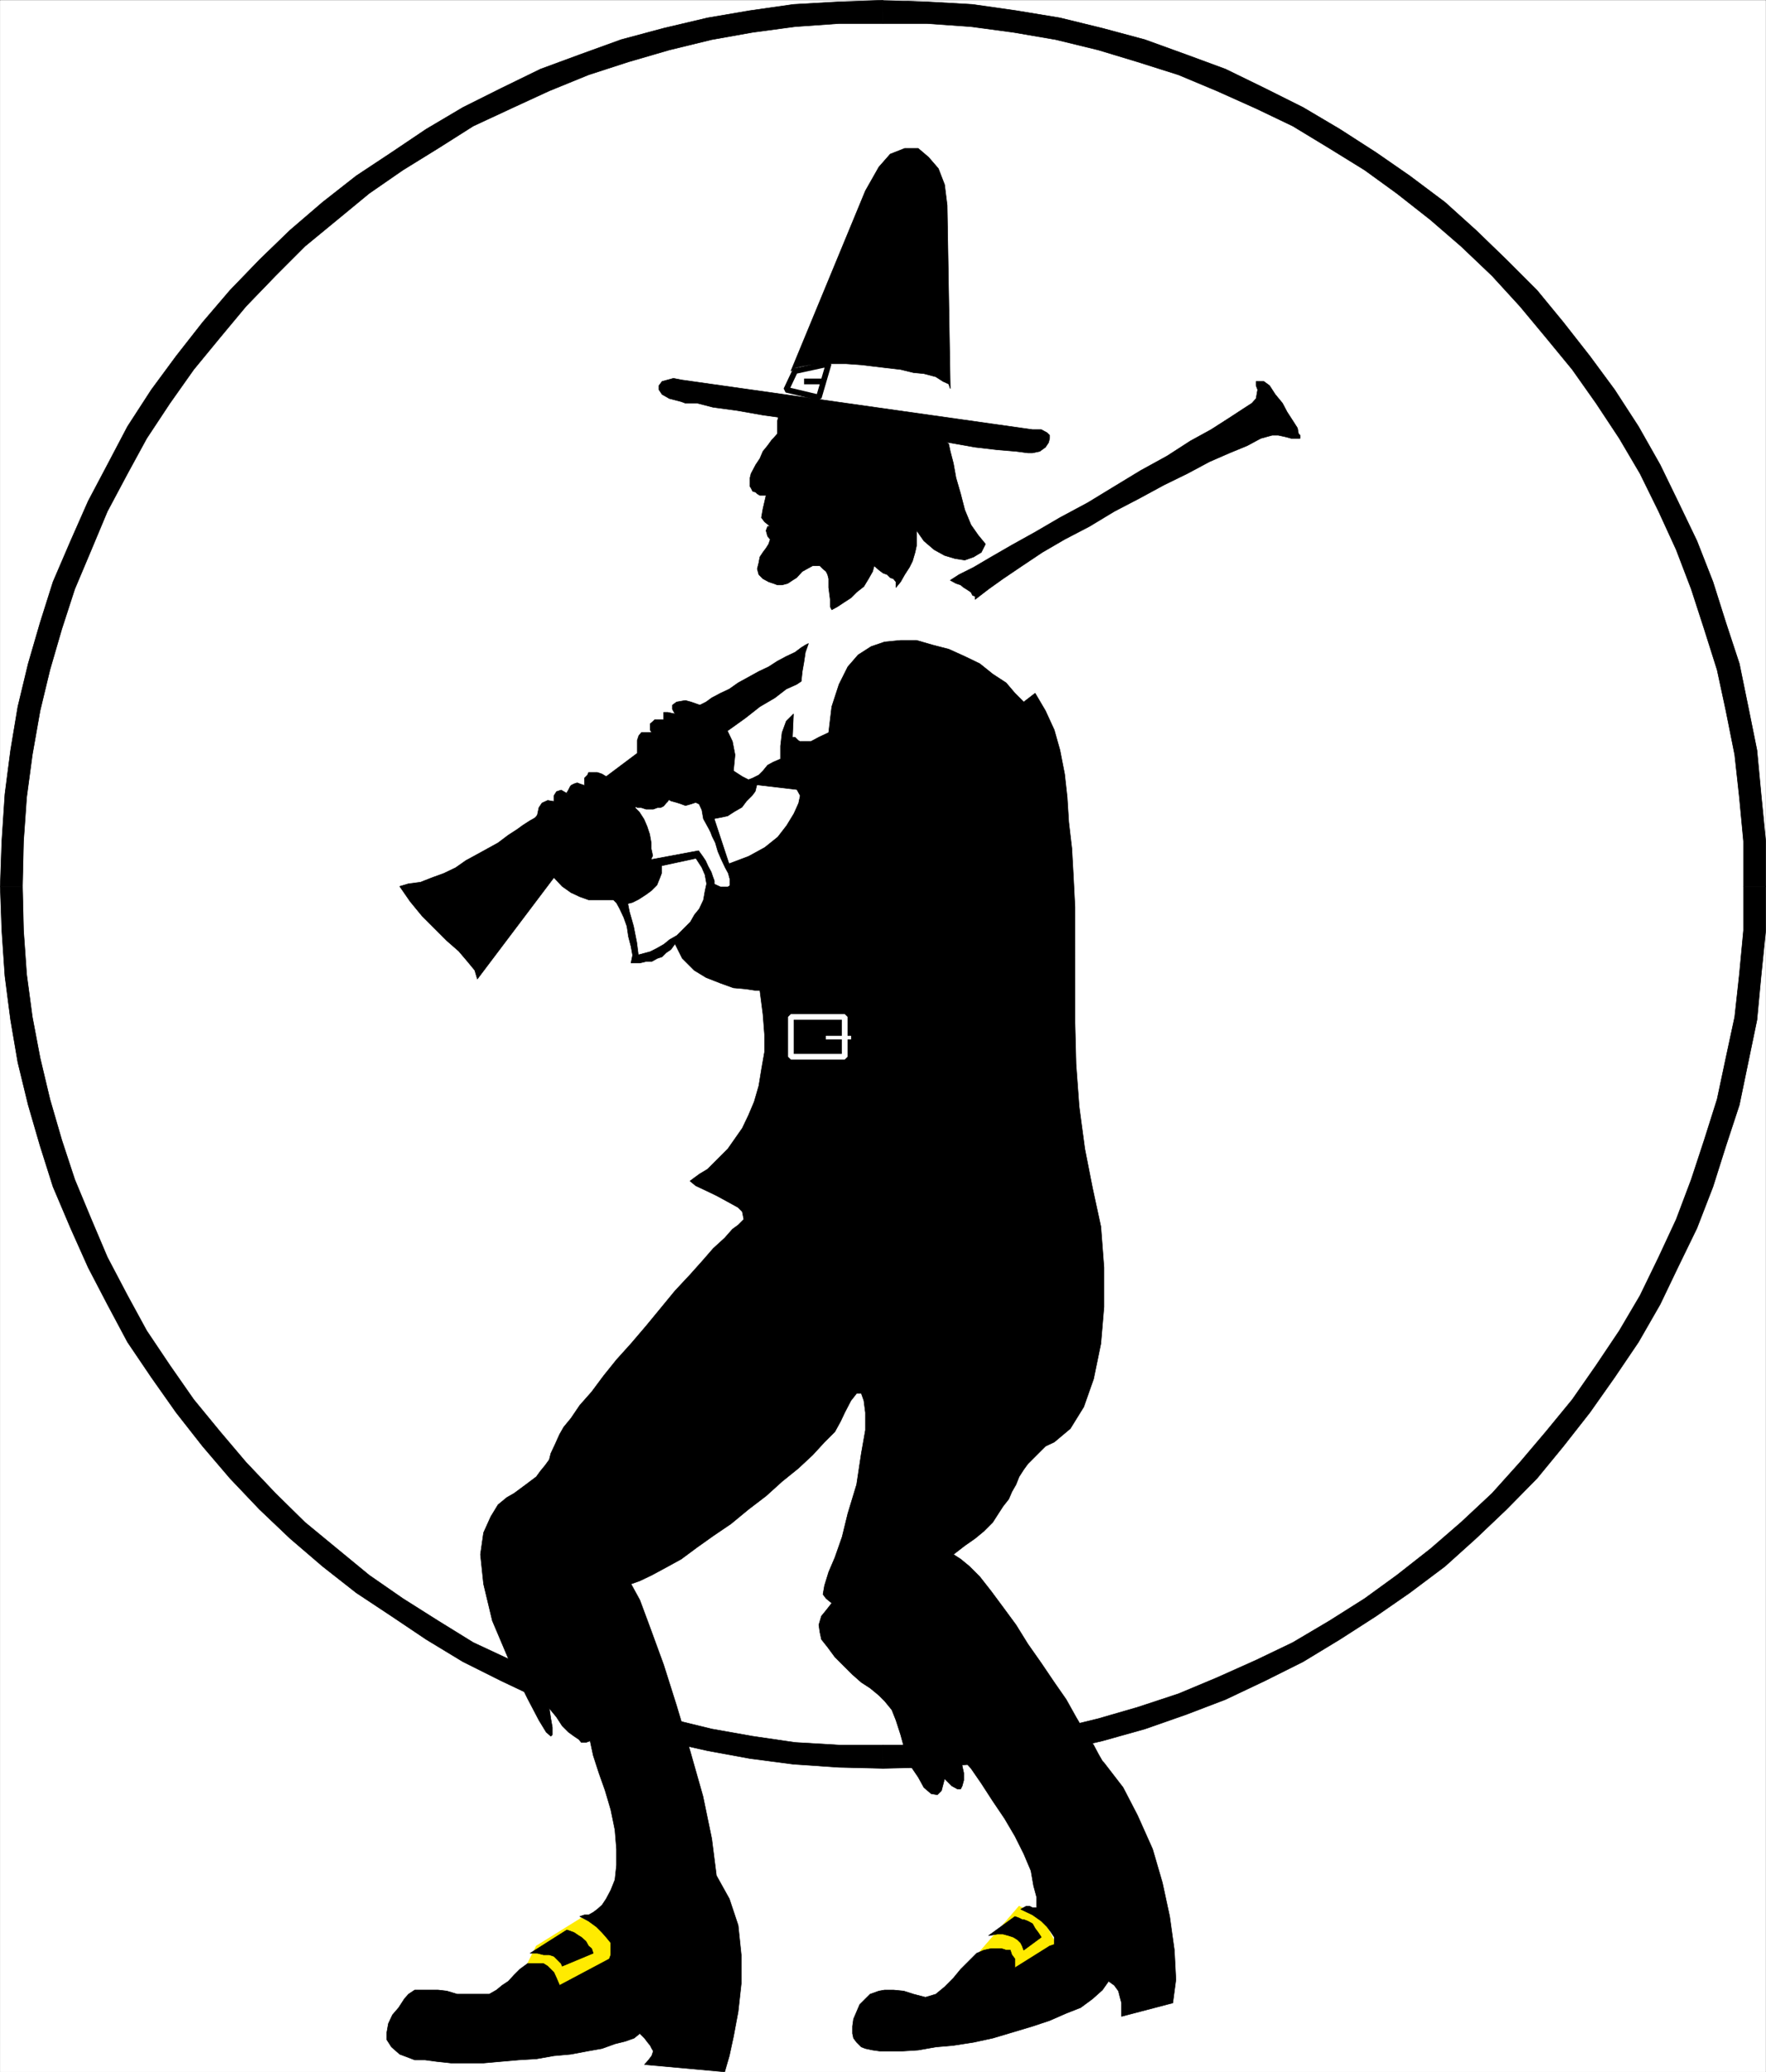 <svg xmlns="http://www.w3.org/2000/svg" width="2552.639" height="2993.872"><rect width="100%" height="100%" fill="#808080" stroke="none"/><defs><clipPath id="a"><path d="M0 0h2551.598v2992.184H0Zm0 0"/></clipPath><clipPath id="b"><path d="M1275 1278h1277.898v1277H1275Zm0 0"/></clipPath><clipPath id="c"><path d="M1275 0h1277.898v1280H1275Zm0 0"/></clipPath></defs><path fill="#fff" d="M.364 2993.509h2551.91V.364H.365Zm0 0"/><g clip-path="url(#a)" transform="translate(.364 1.325)"><path fill="#fff" fill-rule="evenodd" stroke="#fff" stroke-linecap="square" stroke-linejoin="bevel" stroke-miterlimit="10" stroke-width=".729" d="M0 2992.184h2551.91V-.961H0Zm0 0"/></g><path fill="#fff" fill-rule="evenodd" stroke="#fff" stroke-linecap="square" stroke-linejoin="bevel" stroke-miterlimit="10" stroke-width=".729" d="m1136.458 580.29 32.145-67.363 198.969 25.477 16.464 82.316zm0 0"/><path fill="#ffeb00" fill-rule="evenodd" stroke="#ffeb00" stroke-linecap="square" stroke-linejoin="bevel" stroke-miterlimit="10" stroke-width=".729" d="m1416.18 2819.911 56.845-65.851 33.656 17.191 23.184 44.18-69.555 42.621-14.953-33.656zm-653.698 17.196 12.715-25.426 65.07-40.43 48.61 23.238-3.7 50.848-76.324 31.418zm0 0"/><path fill="#fff" fill-rule="evenodd" stroke="#fff" stroke-linecap="square" stroke-linejoin="bevel" stroke-miterlimit="10" stroke-width=".729" d="m1210.49 851.157-48.61 76.329-16.46 56.89-8.962 57.625 17.192 59.082 74.035-42.617 74.086-116.027 188.445 90.547 12.711-26.934-103.938-154.895-89.039-23.183zm0 0"/><path fill-rule="evenodd" stroke="#000" stroke-linecap="square" stroke-linejoin="bevel" stroke-miterlimit="10" stroke-width=".729" d="m1143.177 536.161 5.992-4.53 8.961-2.243 12.715-2.238 16.46-1.512h35.9l21.726 1.512 18.648 2.238 18.707 2.242 19.485 2.238 18.652 4.536 15.004 1.457 17.191 4.53 10.473 6.723 8.234 3.75 2.239 6.723-4.48-264.875-3.75-29.96-8.962-23.184-14.222-16.465-14.954-12.711h-19.488l-20.941 8.23-16.414 18.707-19.485 34.383zm-158.539 12.711 507.82 71.848h12.711l8.23 4.48 3.755 3.7v4.53l-1.512 5.993-4.48 6.723-8.235 5.992-10.469 2.238h-6.722l-17.192-2.238-26.937-2.242-32.145-3.75-38.137-6.723-44.129-5.992-44.91-6.77-44.129-8.234-48.609-5.938-44.129-6.773-42.617-5.992-38.14-6.723-33.657-4.48-23.184-5.989h-17.19l-5.993-2.242-17.191-4.48-10.473-5.992-4.48-6.72v-5.991l4.48-5.993 8.23-2.242 8.23-2.238zm0 0"/><path fill="none" stroke="#000" stroke-linecap="square" stroke-linejoin="bevel" stroke-miterlimit="10" stroke-width="8.232" d="m1149.17 536.161-12.712 26.938 47.098 11.2 14.223-48.661zm17.19 14.953h23.188"/><path fill-rule="evenodd" stroke="#000" stroke-linecap="square" stroke-linejoin="bevel" stroke-miterlimit="10" stroke-width=".729" d="m1125.986 599.724-2.243 8.23v18.707l-5.988 6.77-2.242 2.242-5.992 8.23-6.719 8.235-4.48 10.469-5.993 8.964-6.722 12.711-1.512 5.993v12.71l1.512 2.243 2.242 4.531 4.48 1.457 2.239 2.242 3.754 2.293h8.96l-4.48 19.434-2.242 12.71 4.48 5.993 8.23 6.719h-3.75l-2.238 5.992 2.239 8.234 3.75 4.48-2.239 6.774-3.75 5.988-4.48 5.942-4.48 6.773-1.512 8.23-2.242 8.962 2.242 8.234 5.992 5.988 8.23 4.48 6.723 2.243 5.988 2.238h6.723l8.23-2.238 6.723-4.48 5.992-3.75 8.23-8.965 6.72-3.75 8.234-4.48h10.473l4.48 4.48 4.48 3.75 2.239 4.484 1.512 5.988v12.715l2.242 17.192v10.472l2.238 4.531 8.23-4.53 8.965-5.938 10.47-6.774 8.233-8.234 10.473-8.23 6.77-11.204 5.941-10.472 2.238-8.23 6.774 5.991 5.941 4.48 5.992 2.243 4.48 4.48 4.532 1.508 3.7 4.48v8.235l6.773-8.234 5.937-10.469 6.774-10.473 4.48-8.96 3.754-12.766 2.238-10.473V766.6l10.473 14.953 14.953 12.766 14.953 8.23 14.953 4.48 14.223 2.243 12.711-4.48 11.203-6.774 5.992-11.93-10.472-12.765-10.473-14.954-8.961-21.672-5.992-23.238-6.723-23.183-3.75-20.946-4.48-17.191-2.239-10.473-2.242-2.242-8.23-3.75-12.715-2.242-14.953-4.531-18.703-3.7-23.184-4.48-19.484-2.293-20.946-4.48-25.425-1.458-20.942-4.535-20.945-2.238-19.434-2.242-14.953-2.238h-12.71l-8.235-1.512zm370.222 401.848-16.465 12.71-12.71-12.71-12.715-14.954-19.434-12.71-18.703-15.008-21.672-10.47-23.184-10.472-23.187-5.992-23.184-6.723h-23.183l-23.184 2.243-19.488 6.718-18.703 11.985-14.953 17.246-12.711 25.426-10.473 32.144-4.48 37.461-14.223 6.719-11.203 5.992h-16.461l-2.242-1.512-4.48-4.48h-3.75l1.51-33.656-10.472 10.472-5.992 16.465-2.242 19.43v18.707l-10.469 4.48-8.234 4.48-6.719 8.231-5.992 5.992-8.961 4.48-5.992 2.294-8.961-4.535-12.715-8.23 2.242-23.184-3.75-19.434-8.96-18.703-10.474-12.715-14.953-12.762-12.715-8.234-12.71-4.48-8.23-2.239-12.716 2.238-5.988 4.48v5.993l3.75 6.774-10.473-2.293h-5.992v10.523h-12.71l-2.243 2.242-4.48 3.7v9.011l2.242 3.754h-15.004l-3.7 4.48-2.242 6.72v18.702l-44.91 33.657-5.992-3.7-6.719-2.289H850.74l-1.507 3.75-4.485 4.48v10.524l-6.718-2.293-3.75-1.457-4.48 1.457-4.481 2.293-1.512 2.242-2.242 4.48-2.239 3.75 2.239 2.243-10.473-5.992-6.719 2.238-3.75 5.992v8.23l-8.965-1.507-8.23 3.75-4.48 6.719-2.239 10.472-1.511 2.243-2.243 2.238-6.718 3.754-10.473 6.719-8.23 5.992-12.715 8.23-14.954 11.254-14.953 8.234-14.953 8.231-16.46 8.96-14.954 10.474-17.195 8.23-16.461 5.992-17.195 6.723-17.243 2.238-12.714 3.75 15.007 21.727 17.192 20.945 35.898 35.898 17.192 15.004 12.71 14.953 10.473 12.711 3.75 12.711 110.664-146.66 11.98 12.711 12.716 9.016 12.71 5.937 12.711 4.535h35.899l4.48 4.48 4.532 8.231 5.941 12.711 4.531 12.715 2.242 14.953 3.7 14.223 2.238 12.71-2.238 11.255h12.71l9.012-2.239h8.235l8.18-4.48 6.773-2.242 5.988-5.992 6.723-4.532 5.992-8.23 10.473 20.996 17.191 17.191 17.195 10.473 20.942 8.23 18.703 6.723 17.195 1.512 14.953 2.238h5.993l4.48 34.438 2.238 29.175v25.426l-4.48 25.477-3.75 23.183-6.723 23.188-8.23 19.433-8.961 18.754-20.946 29.907-29.175 29.175-11.203 6.72-8.23 5.991-5.993 4.48 8.234 6.774 12.711 5.992 17.192 8.231 16.464 8.96 14.954 8.235 5.992 5.992 2.238 11.2-8.23 8.23-8.23 5.992-11.204 12.715-16.465 15.004-14.95 17.191-18.706 20.946-21.672 23.183-20.945 25.477-20.946 25.426-21.722 25.425-20.946 23.235-18.652 23.187-17.246 23.184-17.191 19.434-12.711 18.753-10.473 12.715-5.992 10.473-6.723 14.95-5.988 12.714-2.242 9.012-5.993 8.234-6.718 8.18-5.992 8.23-14.954 11.254-17.195 12.711-10.469 5.992-12.715 10.473-10.472 17.191-10.469 23.239-4.48 31.414 4.48 42.672 12.711 53.09 26.934 63.613 23.914 48.664 16.465 31.414 10.472 17.191 6.723 5.992 2.238-2.238v-10.473l-2.238-12.71-2.242-14.954 10.472 12.711 8.23 12.711 8.962 8.961 8.234 5.992 6.719 4.48 3.75 4.481h6.722l5.993-2.238 4.48 20.996 8.23 25.426 9.016 25.422 8.18 27.719 5.988 29.175 2.242 27.664v23.188l-2.242 20.996-5.988 14.953-6.723 12.711-5.992 8.961-6.719 5.992-5.992 4.48-6.723 3.75h-5.992l-6.718 2.243 12.71 6.773 11.254 8.18 8.18 8.23 5.992 6.774 6.723 8.23v17.196l-2.242 5.988-71.793 38.137-4.48-10.469-3.75-8.234-6.723-6.72-2.243-2.241-5.988-3.75h-23.187l-11.2 8.23-8.234 8.234-8.23 9.012-8.961 5.938-8.23 6.773-10.473 5.992h-46.372l-14.949-4.53-12.715-1.462h-33.656l-9.012 5.992-5.941 6.723-8.23 12.71-9.016 10.474-5.938 12.71-2.242 12.715v10.524l6.723 10.472 11.93 10.473 21.726 8.23h14.953l16.465 2.239 20.942 2.242h47.101l25.422-2.242 25.426-2.238 25.426-1.512 25.425-4.48 24.696-2.239 23.914-4.535 20.941-3.7 18.703-6.773 14.953-3.699 12.715-4.531 8.23-6.723 6.774 6.723 4.48 5.992 3.75 4.531 2.243 4.48 2.238 3.7-2.238 6.773-4.535 5.993-5.938 6.722 115.922 10.469 6.723-23.184 5.988-27.714 6.723-35.899 4.48-40.43v-41.886l-4.48-42.672-12.711-38.137-18.707-33.656-6.72-53.145-12.71-61.37-18.707-65.856-19.434-65.074-18.703-59.133-19.433-53.14-15.004-40.38-12.711-23.183 12.71-4.532 17.247-8.234 19.433-10.473 23.184-12.71 23.184-17.192 23.183-16.465 25.426-17.246 25.426-20.945 25.425-19.43 23.184-20.945 23.184-18.703 20.945-19.489 17.191-18.703 14.954-14.953 8.23-14.953 5.992-12.71 8.961-17.247 8.234-10.473h6.774l3.7 10.473 2.237 17.246v25.426l-5.937 33.656-6.774 44.91-12.714 41.887-8.23 33.71-10.473 29.907-8.961 20.941-5.993 19.485-2.238 12.715 4.48 5.992 8.231 6.719-8.23 10.472-6.723 8.23-3.75 12.716 1.512 10.472 2.238 10.473 8.96 11.25 10.474 14.226 12.714 12.711 12.762 12.711 12.715 11.203 12.71 8.231 12.712 10.473 8.234 8.23 10.473 12.766 5.937 14.953 6.774 20.945 5.937 21.727 6.774 20.941 12.715 18.703 8.23 14.953 10.473 8.961 8.96 1.512 5.993-5.992 4.48-17.192 10.473 10.473 8.23 4.48h4.48l2.243-4.48 2.238-8.23v-10.473l-2.238-10.473-2.242-12.715 14.953 16.465 14.953 21.676 16.461 25.422 17.195 25.477 14.954 25.425 12.71 25.426 10.473 24.695 3.75 21.727 4.48 16.46v14.954h-5.988l-4.484-2.238h-4.48l-8.231 4.48 17.195 8.23 12.711 9.016 8.23 8.18 5.993 8.23 4.48 6.774v10.473l-6.718 2.238-50.121 31.418v-12.715l-4.481-5.988-2.242-6.723h-5.992l-6.72-2.242h-14.952l-10.473 2.242-10.473 4.48-23.183 23.184-10.473 12.715-12.71 12.762-12.716 10.472-14.949 4.48-17.246-4.48-14.172-4.53-14.953-1.462h-12.71l-8.235 1.461-12.711 4.531-6.774 6.723-8.23 8.23-8.961 20.946-1.46 10.472v10.47l1.46 6.722 4.48 5.992 6.774 6.773 5.937 2.239 10.473 2.242 10.473 1.457h32.195l23.188-1.457 25.421-4.48 25.426-2.243 29.176-4.531 27.664-5.992 27.668-8.23 29.906-8.962 24.696-8.234 23.914-10.473 20.941-8.23 17.195-12.711 14.223-12.715 8.96-12.71 8.231 5.937 5.993 8.234 2.242 9.012 2.238 8.234v19.43l74.086-19.43 4.48-33.71-2.238-42.618-6.773-48.66-10.473-48.61-14.172-48.664-21.726-48.609-20.942-40.43-27.668-35.894-2.238-2.293-5.992-10.473-6.723-12.71-12.71-18.708-12.712-21.672-14.222-25.476-17.196-24.696-18.703-27.664-19.433-27.668-17.192-27.714-18.707-25.426-17.191-23.184-16.465-20.996-14.953-14.953-12.711-10.473-10.473-6.722 16.465-12.711 14.953-10.473 12.711-10.473 12.711-12.761 6.723-10.473 8.23-12.715 8.235-10.469 4.48-10.472 5.992-10.473 4.48-11.254 6.72-10.472 5.992-8.23 8.23-8.235 8.961-8.961 8.234-8.23 12.711-5.993 23.184-19.433 19.434-31.414 14.222-40.43 10.473-50.903 4.48-53.09v-56.894l-4.48-59.133-11.98-55.332-11.204-56.89-8.23-61.375-4.48-61.32-1.512-59.133V1310.63l-2.243-44.184-2.238-40.375-4.48-38.19-2.243-35.895-3.75-33.66-6.722-34.438-8.23-29.176-12.712-27.715zm-122.644-163.125 8.23 4.48 6.723 2.238 4.48 3.754 3.75 2.238 6.723 4.48 2.238 4.536 3.754 1.457v4.48l19.434-14.953 20.941-14.953 27.668-18.703 29.176-19.484 32.144-18.703 35.899-18.707 35.894-21.672 35.899-18.703 35.949-19.485 33.656-16.465 32.145-17.191 29.176-12.715 25.425-10.472 19.434-10.473 16.465-4.531h8.96l10.47 2.293 8.234 2.238h12.71V628.9l-2.237-2.239-1.512-8.234-6.723-10.473-8.23-12.71-6.723-12.712-10.469-12.714-8.234-12.711-8.23-5.993h-11.204v5.993l2.243 5.992-2.243 12.71-5.992 6.723-12.71 8.23-19.434 12.712-26.934 17.246-29.906 16.41-33.656 21.727-38.137 20.945-38.192 23.184-38.136 23.238-40.38 21.672-35.894 20.945-33.656 18.703-29.906 17.246-25.426 14.953-20.945 10.473zm0 0"/><path fill-rule="evenodd" stroke="#000" stroke-linecap="square" stroke-linejoin="bevel" stroke-miterlimit="10" stroke-width=".729" d="M1005.583 1021.005h2.239l3.75-2.242 8.964-4.48 8.23-5.993 12.712-6.719 12.715-5.992 12.71-8.96 14.954-8.231 14.953-8.234 14.222-6.72 12.711-8.234 12.715-6.77 12.711-5.991 8.961-6.723 5.992-3.75 4.48-2.242-4.48 12.715-2.242 15.004-2.238 12.71-1.512 14.223-6.719 4.485-14.953 6.718-16.465 12.711-21.672 12.715-20.945 16.465-20.945 15.004-14.953 10.472-8.23 8.231v-1.512l-4.481-6.719-2.242-5.992-3.75-11.254-6.72-5.941-2.241-8.23-3.75-6.774zm0 0"/><path fill="#fff" fill-rule="evenodd" stroke="#fff" stroke-linecap="square" stroke-linejoin="bevel" stroke-miterlimit="10" stroke-width=".729" d="m1094.568 1134.79-2.239 8.961-4.48 5.992-8.234 8.23-6.72 8.962-10.472 5.992-10.473 6.723-10.472 2.238-8.23 1.512 20.945 63.613 27.664-10.473 23.183-12.71 18.703-15.005 12.715-16.464 10.473-17.192 6.719-14.953 2.242-10.473-4.48-8.23zm-186.204 171.36 2.239 11.199 5.941 20.945 4.531 23.184 2.243 17.246 8.23-2.242 8.23-2.239 8.961-4.535 10.473-5.988 8.235-6.723 10.468-5.992 19.434-19.433 5.992-10.473 6.723-8.23 5.992-12.711 2.238-12.766 2.242-10.473-2.242-12.71-4.48-10.473-8.23-12.711-48.61 10.468v10.473l-2.242 5.992-4.532 11.254-8.18 8.18-8.234 5.992-10.468 6.774-9.016 4.48zm0 0"/><path fill="#fff" fill-rule="evenodd" stroke="#fff" stroke-linecap="square" stroke-linejoin="bevel" stroke-miterlimit="10" stroke-width=".729" d="m948.74 1141.513-29.903 25.422 5.938 5.992 6.773 10.473 4.48 10.472 3.75 11.254 2.243 12.711v8.234l2.238 10.47-2.238 4.484 68.043-12.715 5.992 8.23 4.48 6.723 3.75 8.23 4.48 8.235 2.24 6.718 2.241 5.993v4.48l8.23 3.75h10.473l2.243-1.457v-9.012l-2.243-8.234-4.48-8.23-5.992-12.711-4.48-10.473-3.75-12.715-4.481-9.012-2.242-5.941-2.239-4.531-8.23-14.953-2.242-12.711-3.75-8.235-4.48-2.238-6.723 2.238-8.23 2.242-5.993-2.242-6.723-2.238-8.23-2.242-6.723-3.75-8.23-6.719zm0 0"/><path fill="none" stroke="#fff" stroke-linecap="square" stroke-linejoin="bevel" stroke-miterlimit="10" stroke-width="8.232" d="M1220.962 1526.845v-57.57h-77.785v57.57zm0 0"/><path fill="#fff" fill-rule="evenodd" stroke="#fff" stroke-linecap="square" stroke-linejoin="bevel" stroke-miterlimit="10" stroke-width=".729" d="M1229.923 1501.42v-4.481h-35.895v4.48zm0 0"/><path fill-rule="evenodd" stroke="#000" stroke-linecap="square" stroke-linejoin="bevel" stroke-miterlimit="10" stroke-width=".729" d="m819.325 2788.497-53.09 33.657h10.473l8.961 2.242h8.23l6.723 2.238 3.75 3.75 2.239 2.242 4.48 4.48 1.512 3.75 44.86-18.702-2.243-6.723-4.48-3.75-3.75-6.719-6.723-5.992-3.75-2.242-6.719-4.531-5.992-2.243zm647.708-19.484-38.137 27.715 12.71-2.238h8.231l8.234 2.238 6.72 2.242 5.991 3.75 4.48 4.48 2.243 4.48 2.238 5.993 25.426-18.703-4.48-6.773-4.48-5.942-3.75-6.773-6.723-3.696-5.993-2.293h-2.238l-4.48-2.242zM939.779 1169.177h4.48l5.941-2.242h4.532l4.48-2.238 3.75-4.481 2.242-2.242 2.243-3.75v-8.961l-2.243-3.75-2.242-2.242-3.75-4.48h-4.48l-4.532-2.294-5.941-1.457h-10.473l-6.77 1.457-5.94 2.293h-2.239l-4.535 4.48-2.238 2.243-1.461 3.75-2.239 4.48 2.239 4.48 1.46 3.75 2.239 2.243 4.535 4.48 2.238 2.239h5.942l6.77 2.242zm0 0"/><path fill-rule="evenodd" d="M2520.13 1280.67v63.616l-5.992 63.614-6.723 61.375-12.71 59.078-12.712 59.863-18.707 59.133-18.703 56.844-21.726 57.62-25.422 54.653-26.887 55.383-29.957 50.851-33.656 50.172-34.387 49.336-38.137 46.422-37.406 44.129-40.379 44.91-44.855 41.89-44.13 38.188-48.609 38.137-46.421 33.71-50.852 32.146-53.09 31.417-53.09 25.477-56.84 25.422-55.382 23.187-59.082 19.485-56.84 16.465-61.32 14.949-61.325 10.473-61.32 8.96-63.563 3.754h-63.613v33.707l63.613-1.511 65.801-4.48 62.836-8.231 63.559-11.254 61.324-14.223 61.32-17.195 59.864-20.942 56.84-21.726 56.843-26.938 55.328-27.664 53.09-32.195 52.363-33.66 48.61-33.656 50.898-38.188 44.86-40.379 44.128-41.941 44.13-44.856 38.136-46.422 38.137-48.609 35.898-50.902 34.438-50.903 31.363-54.597 25.477-53.145 27.668-56.89 23.183-59.864 18.703-59.082 19.434-59.133 12.71-61.375 12.716-61.32 5.988-63.617 6.723-65.852v-63.617zm0 0"/><g clip-path="url(#b)" transform="translate(.364 1.325)"><path fill="none" stroke="#000" stroke-linecap="square" stroke-linejoin="bevel" stroke-miterlimit="10" stroke-width=".729" d="M2519.766 1279.344v63.617l-5.993 63.613-6.722 61.375-12.711 59.078-12.711 59.864-18.707 59.132-18.703 56.844-21.727 57.621-25.422 54.653-26.886 55.382-29.957 50.852-33.657 50.172-34.386 49.336-38.137 46.422-37.406 44.129-40.38 44.91-44.855 41.89-44.129 38.188-48.609 38.137-46.422 33.71-50.851 32.145-53.09 31.418-53.09 25.477-56.84 25.421-55.383 23.188-59.082 19.484-56.84 16.465-61.32 14.95-61.324 10.472-61.32 8.961-63.563 3.754h-63.613v33.707l63.613-1.512 65.8-4.48 62.837-8.23 63.558-11.255 61.324-14.222 61.32-17.196 59.864-20.941 56.84-21.727 56.844-26.937 55.328-27.664 53.09-32.195 52.363-33.66 48.61-33.657 50.898-38.187 44.86-40.38 44.128-41.94 44.129-44.856 38.137-46.422 38.136-48.61 35.899-50.902 34.437-50.902 31.364-54.598 25.476-53.144 27.668-56.89 23.184-59.864 18.703-59.082 19.433-59.133 12.711-61.375 12.715-61.32 5.988-63.618 6.723-65.851v-63.617zm0 0"/></g><path fill-rule="evenodd" d="M1276.294 34.02h63.613l63.563 4.481 61.32 8.235 61.325 10.523 61.32 14.953 56.84 17.192 59.082 18.703 55.383 23.187 56.84 25.477 53.09 25.422 53.089 32.199 50.852 31.418 46.422 33.656 48.609 38.188 44.129 38.136 44.855 42.672 40.38 44.129 37.405 44.91 38.137 46.367 34.387 48.664 33.656 50.899 29.957 50.851 26.887 54.653 25.422 55.383 21.726 56.84 18.703 57.624 18.707 59.133 12.711 59.082 12.711 63.614 6.723 61.375 5.992 63.613v65.07h32.145v-65.07l-6.723-68.094-5.988-63.617-12.715-62.883-12.711-62.105-19.434-59.078-18.703-59.137-23.183-59.133-27.668-57.57-25.477-52.41-31.363-55.383-34.438-53.09-35.898-48.664-38.137-48.66-38.137-46.368-44.128-44.128-44.13-42.672-44.859-40.43-50.898-38.137-48.61-33.656-52.363-33.71-53.09-31.415-55.328-27.664-56.844-27.719-56.84-20.945-59.863-21.672-61.32-16.465-61.324-15.004-63.559-10.472-62.836-8.961-65.8-3.75-63.614-2.243zm0 0"/><g clip-path="url(#c)" transform="translate(.364 1.325)"><path fill="none" stroke="#000" stroke-linecap="square" stroke-linejoin="bevel" stroke-miterlimit="10" stroke-width=".729" d="M1275.93 32.695h63.613l63.562 4.48 61.32 8.235 61.325 10.524 61.32 14.953 56.84 17.191 59.082 18.703 55.383 23.188 56.84 25.476 53.09 25.422 53.09 32.2 50.851 31.417 46.422 33.657 48.61 38.187 44.128 38.137 44.856 42.672 40.379 44.129 37.406 44.91 38.137 46.367 34.386 48.664 33.657 50.898 29.957 50.852 26.886 54.652 25.422 55.383 21.727 56.84 18.703 57.625 18.707 59.133 12.71 59.082 12.712 63.613 6.722 61.375 5.993 63.613v65.07h32.144v-65.07l-6.723-68.093-5.988-63.617-12.715-62.883-12.71-62.106-19.434-59.078-18.703-59.137-23.184-59.132-27.668-57.57-25.476-52.41-31.364-55.384-34.437-53.09-35.899-48.664-38.136-48.66-38.137-46.367-44.129-44.129-44.129-42.672-44.86-40.43-50.898-38.136-48.61-33.656-52.362-33.711-53.09-31.414-55.328-27.664-56.844-27.72-56.84-20.945-59.863-21.671-61.32-16.465-61.325-15.004-63.558-10.473-62.836-8.96-65.801-3.75-63.613-2.243zm0 0"/></g><path fill-rule="evenodd" stroke="#000" stroke-linecap="square" stroke-linejoin="bevel" stroke-miterlimit="10" stroke-width=".729" d="m32.509 1280.67 1.512-65.071 4.48-63.613 8.23-61.375 11.204-63.614 14.222-59.082 17.196-59.133 18.703-57.625 23.965-56.84 23.183-55.382 29.125-54.653 27.72-50.851 33.655-50.899 34.387-48.664 38.137-46.367 37.406-44.91 42.617-44.129 42.617-42.672 46.371-38.136 46.368-38.188 48.664-33.656 50.847-31.418 50.852-32.2 54.598-25.421 55.332-25.477 56.84-23.187 57.624-18.703 59.083-17.192 61.32-14.953 59.082-10.523 61.32-8.235 63.563-4.48h63.562V.364l-63.562 2.243-65.801 3.75-62.836 8.96-61.32 10.473-63.563 15.004-61.32 16.465-59.863 21.672-56.84 20.945-56.844 27.719-55.328 27.664-53.09 31.414-50.121 33.711-50.852 33.656-48.66 38.137-47.097 40.43-44.13 42.672-42.617 44.128-39.648 46.368-38.137 48.66-35.898 48.664-34.438 53.09-29.125 55.382-27.715 52.41-25.425 57.571-25.426 59.133-18.703 59.137L40.743 958.9l-14.953 62.105-10.472 62.883-8.23 63.617-4.481 68.094-2.243 65.07zm0 0"/><path fill-rule="evenodd" stroke="#000" stroke-linecap="square" stroke-linejoin="bevel" stroke-miterlimit="10" stroke-width=".729" d="M1276.294 2521.33h-63.562l-63.563-3.755-61.32-8.96-59.082-10.473-61.32-14.95-59.083-16.464-57.625-19.485-56.84-23.187-55.331-25.422-54.598-25.477-50.852-31.418-50.847-32.144-48.664-33.711-46.368-38.137-46.37-38.187-42.618-41.89-42.617-44.911-37.406-44.129-38.137-46.422-34.387-49.336-33.656-50.172-27.719-50.851-29.125-55.383-23.183-54.652-23.965-57.621-18.703-56.844-17.196-59.133-14.222-59.863-11.203-59.078-8.23-61.375-4.481-63.614-1.512-63.617H.364l2.243 63.617 4.48 65.852 8.23 63.617 10.473 61.32 14.953 61.375 17.192 59.133 18.703 59.082 25.426 59.864 25.425 56.89 27.715 53.145 29.125 54.597 34.438 50.903 35.898 50.902 38.137 48.61 39.648 46.421 42.618 44.856 44.129 41.941 47.097 40.38 48.66 38.187 50.852 33.656 50.121 33.66 53.09 32.195 55.328 27.664 56.844 26.938 56.84 21.726 59.863 20.942 61.32 17.195 63.563 14.223 61.32 11.254 62.836 8.23 65.8 4.48 63.563 1.512zm0 0"/></svg>
